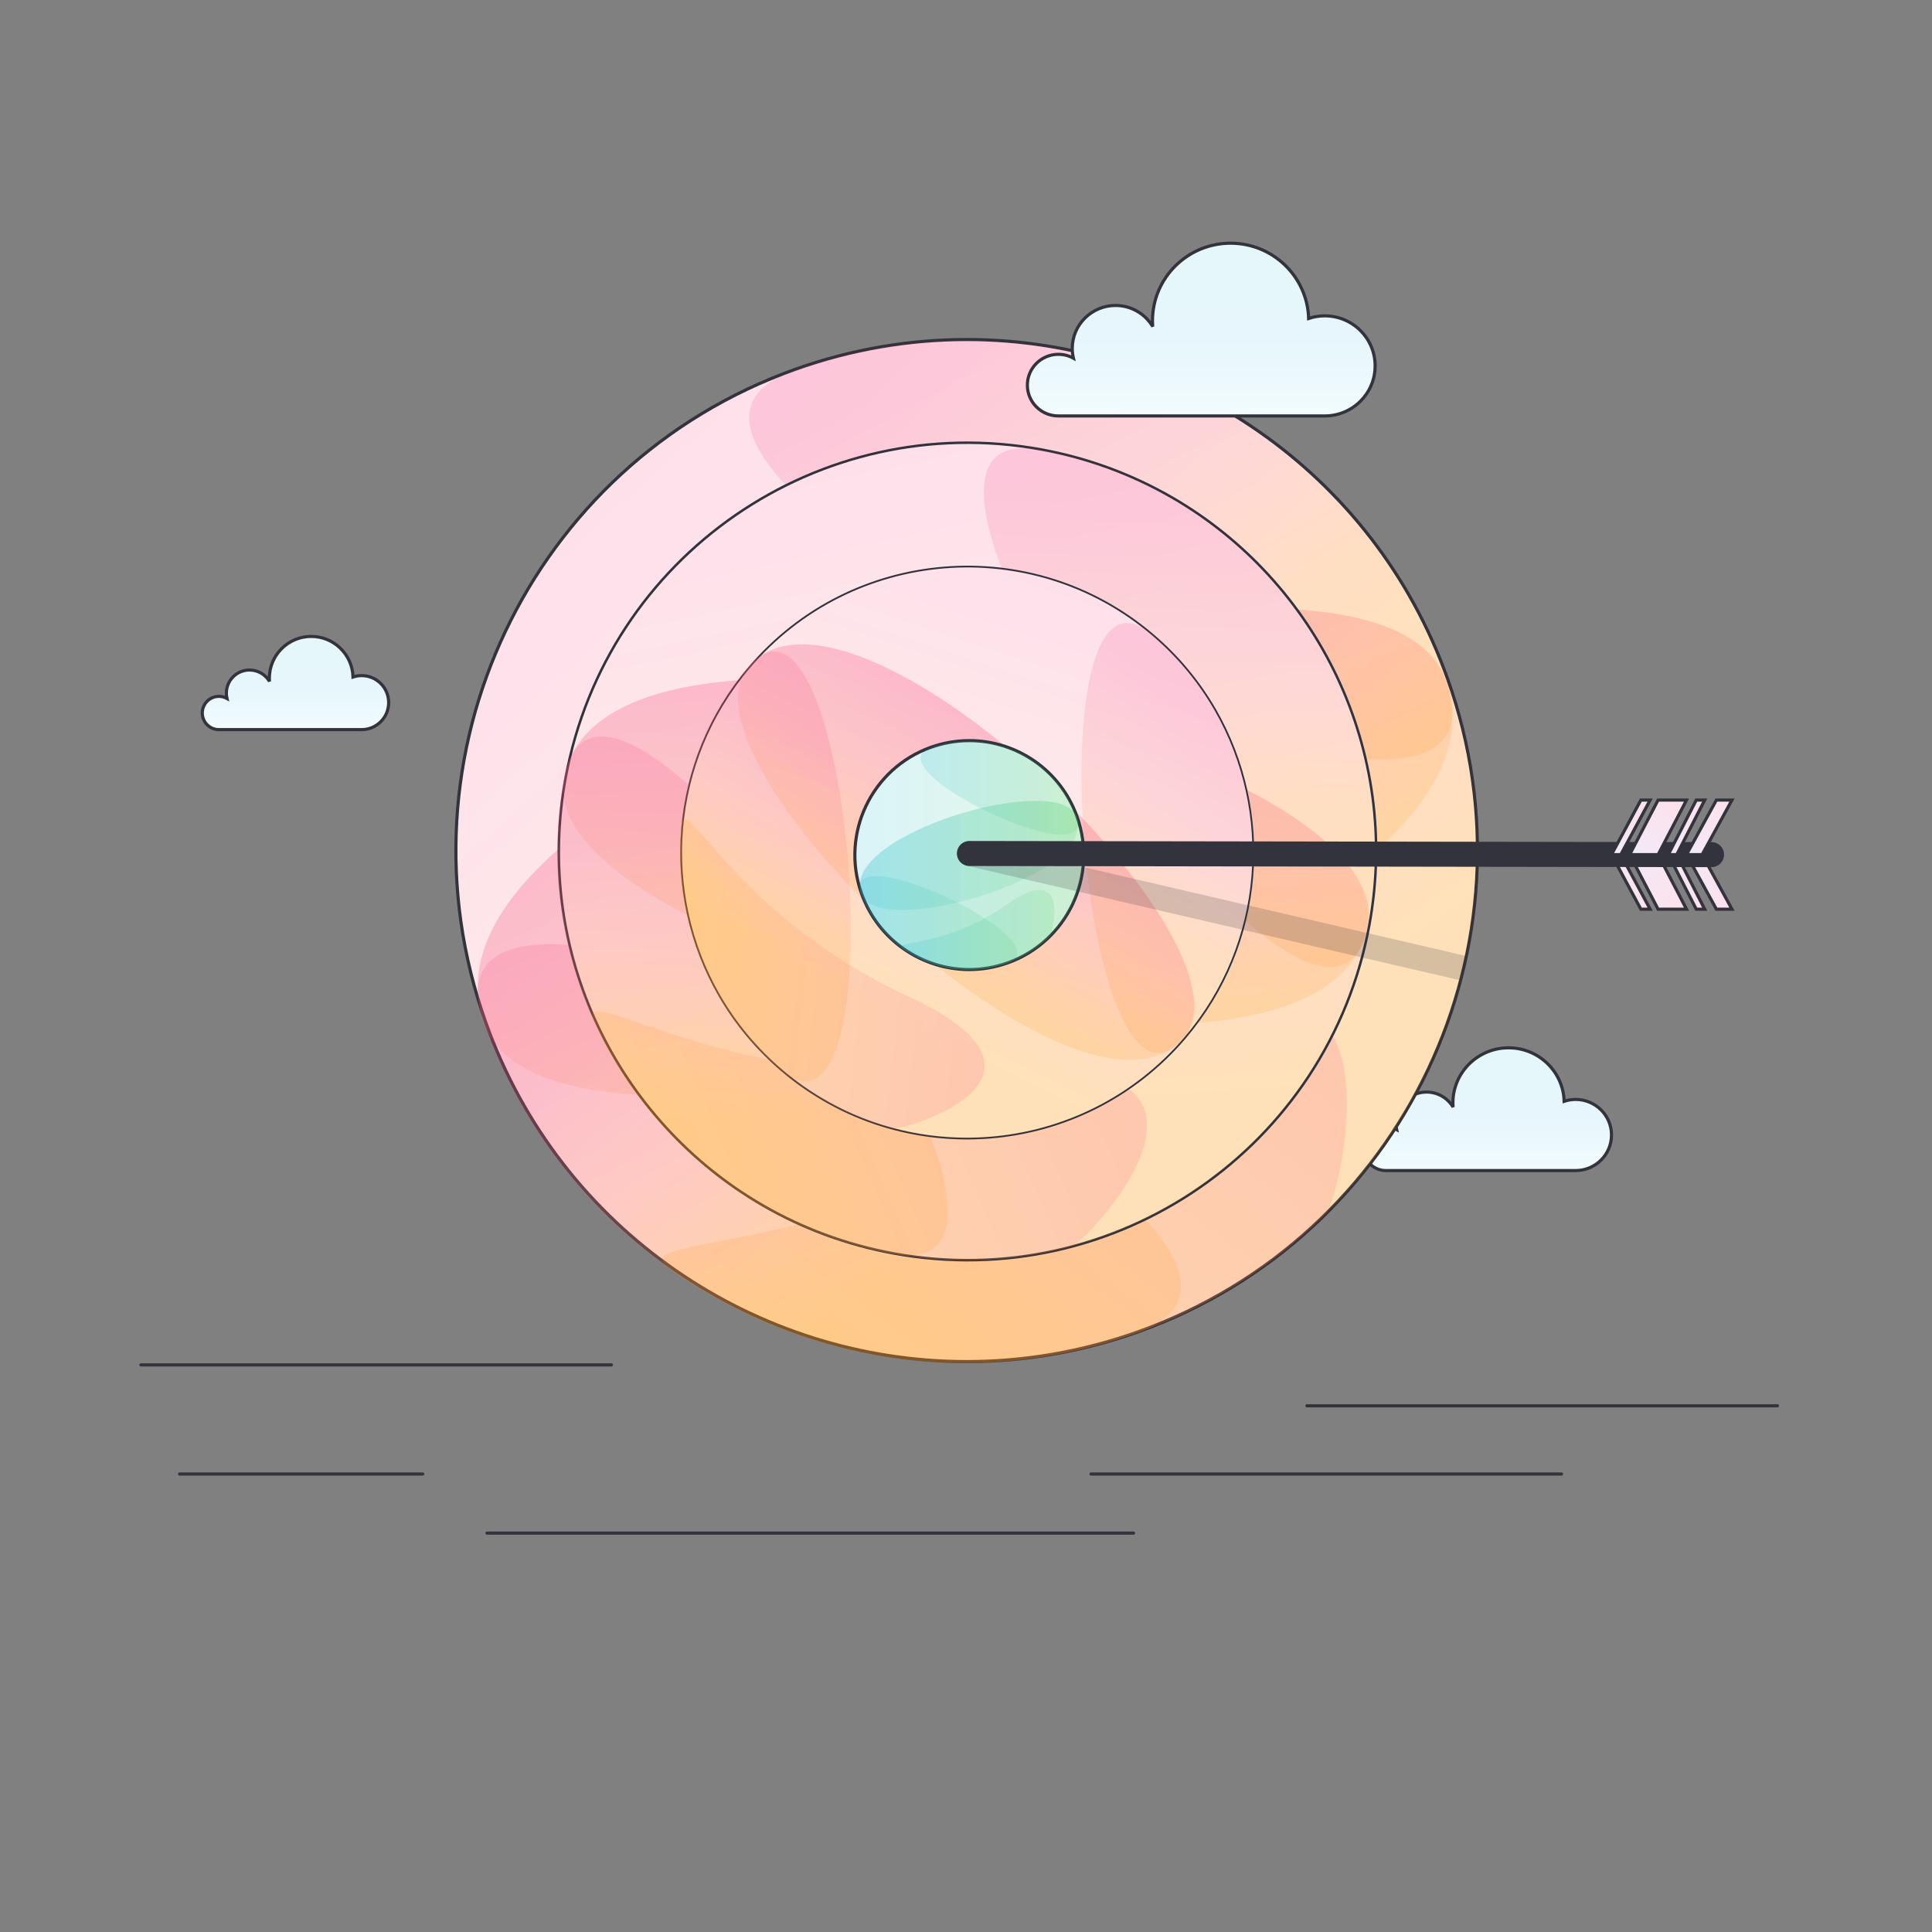 <?xml version="1.0" encoding="UTF-8"?> <svg xmlns="http://www.w3.org/2000/svg" width="205" height="205" viewBox="0 0 205 205" fill="none"><rect x="0" y="0" width="205" height="205" fill="#808080" stroke="none"/><path d="M138.675 149.167H188.599" stroke="#32333C" stroke-width="0.332" stroke-linecap="round"></path><path d="M14.952 144.827H64.875" stroke="#32333C" stroke-width="0.332" stroke-linecap="round"></path><path d="M51.675 162.673H120.281" stroke="#32333C" stroke-width="0.332" stroke-linecap="round"></path><path d="M115.763 156.403H165.687" stroke="#32333C" stroke-width="0.332" stroke-linecap="round"></path><path d="M19.052 156.403H44.858" stroke="#32333C" stroke-width="0.332" stroke-linecap="round"></path><path fill-rule="evenodd" clip-rule="evenodd" d="M38.375 71.687C38.054 71.687 37.747 71.742 37.459 71.839C37.39 69.447 35.43 67.529 33.022 67.529C30.569 67.529 28.58 69.517 28.58 71.969C28.58 72.082 28.586 72.193 28.594 72.303C28.166 71.58 27.38 71.094 26.478 71.094C25.12 71.094 24.018 72.195 24.018 73.554C24.018 73.746 24.043 73.933 24.084 74.113C23.831 73.972 23.539 73.89 23.228 73.89C22.254 73.89 21.464 74.68 21.464 75.654C21.464 76.628 22.254 77.418 23.228 77.418C24.202 77.418 37.134 77.418 38.375 77.418C39.957 77.418 41.24 76.135 41.24 74.552C41.24 72.97 39.957 71.687 38.375 71.687Z" fill="white"></path><path fill-rule="evenodd" clip-rule="evenodd" d="M38.375 71.687C38.054 71.687 37.747 71.742 37.459 71.839C37.39 69.447 35.43 67.529 33.022 67.529C30.569 67.529 28.58 69.517 28.58 71.969C28.58 72.082 28.586 72.193 28.594 72.303C28.166 71.58 27.38 71.094 26.478 71.094C25.12 71.094 24.018 72.195 24.018 73.554C24.018 73.746 24.043 73.933 24.084 74.113C23.831 73.972 23.539 73.89 23.228 73.89C22.254 73.89 21.464 74.68 21.464 75.654C21.464 76.628 22.254 77.418 23.228 77.418C24.202 77.418 37.134 77.418 38.375 77.418C39.957 77.418 41.24 76.135 41.24 74.552C41.24 72.97 39.957 71.687 38.375 71.687Z" fill="url(#paint0_linear_400_9159)" fill-opacity="0.1"></path><path d="M38.375 71.687C38.054 71.687 37.747 71.742 37.459 71.839C37.39 69.447 35.43 67.529 33.022 67.529C30.569 67.529 28.58 69.517 28.58 71.969C28.58 72.082 28.586 72.193 28.594 72.303C28.166 71.58 27.38 71.094 26.478 71.094C25.12 71.094 24.018 72.195 24.018 73.554C24.018 73.746 24.043 73.933 24.084 74.113C23.831 73.972 23.539 73.89 23.228 73.89C22.254 73.89 21.464 74.68 21.464 75.654C21.464 76.628 22.254 77.418 23.228 77.418C24.202 77.418 37.134 77.418 38.375 77.418C39.957 77.418 41.24 76.135 41.24 74.552C41.24 72.97 39.957 71.687 38.375 71.687" stroke="#32333C" stroke-width="0.332"></path><path fill-rule="evenodd" clip-rule="evenodd" d="M167.184 116.658C166.758 116.658 166.349 116.73 165.967 116.858C165.875 113.708 163.27 111.182 160.068 111.182C156.807 111.182 154.164 113.8 154.164 117.03C154.164 117.178 154.172 117.324 154.182 117.469C153.613 116.517 152.568 115.876 151.37 115.876C149.564 115.876 148.1 117.327 148.1 119.116C148.1 119.37 148.132 119.616 148.188 119.853C147.851 119.667 147.463 119.56 147.05 119.56C145.755 119.56 144.705 120.6 144.705 121.882C144.705 123.165 145.755 124.205 147.05 124.205C148.344 124.205 165.534 124.205 167.184 124.205C169.287 124.205 170.993 122.516 170.993 120.431C170.993 118.347 169.287 116.658 167.184 116.658Z" fill="white"></path><path fill-rule="evenodd" clip-rule="evenodd" d="M167.184 116.658C166.758 116.658 166.349 116.73 165.967 116.858C165.875 113.708 163.27 111.182 160.068 111.182C156.807 111.182 154.164 113.8 154.164 117.03C154.164 117.178 154.172 117.324 154.182 117.469C153.613 116.517 152.568 115.876 151.37 115.876C149.564 115.876 148.1 117.327 148.1 119.116C148.1 119.37 148.132 119.616 148.188 119.853C147.851 119.667 147.463 119.56 147.05 119.56C145.755 119.56 144.705 120.6 144.705 121.882C144.705 123.165 145.755 124.205 147.05 124.205C148.344 124.205 165.534 124.205 167.184 124.205C169.287 124.205 170.993 122.516 170.993 120.431C170.993 118.347 169.287 116.658 167.184 116.658Z" fill="url(#paint1_linear_400_9159)" fill-opacity="0.1"></path><path d="M167.184 116.658C166.758 116.658 166.349 116.73 165.967 116.858C165.875 113.708 163.27 111.182 160.068 111.182C156.807 111.182 154.164 113.8 154.164 117.03C154.164 117.178 154.172 117.324 154.182 117.469C153.613 116.517 152.568 115.876 151.37 115.876C149.564 115.876 148.1 117.327 148.1 119.116C148.1 119.37 148.132 119.616 148.188 119.853C147.851 119.667 147.463 119.56 147.05 119.56C145.755 119.56 144.705 120.6 144.705 121.882C144.705 123.165 145.755 124.205 147.05 124.205C148.344 124.205 165.534 124.205 167.184 124.205C169.287 124.205 170.993 122.516 170.993 120.431C170.993 118.347 169.287 116.658 167.184 116.658" stroke="#32333C" stroke-width="0.332"></path><path fill-rule="evenodd" clip-rule="evenodd" d="M120.754 141.317C148.943 131.268 163.651 100.259 153.609 72.058C145.719 49.898 124.896 36.063 102.659 36.027H102.489C96.481 36.037 90.368 37.054 84.386 39.187C56.199 49.234 41.489 80.242 51.531 108.445C59.433 130.635 80.302 144.477 102.572 144.475C108.606 144.475 114.745 143.459 120.754 141.317Z" fill="white"></path><path fill-rule="evenodd" clip-rule="evenodd" d="M120.754 141.317C148.943 131.268 163.651 100.259 153.609 72.058C145.719 49.898 124.896 36.063 102.659 36.027H102.489C96.481 36.037 90.368 37.054 84.386 39.187C56.199 49.234 41.489 80.242 51.531 108.445C59.433 130.635 80.302 144.477 102.572 144.475C108.606 144.475 114.745 143.459 120.754 141.317Z" fill="url(#paint2_linear_400_9159)" fill-opacity="0.15"></path><path d="M120.754 141.317C148.943 131.268 163.651 100.259 153.609 72.058V72.058C145.719 49.898 124.896 36.063 102.659 36.027V36.027H102.489C96.481 36.037 90.368 37.054 84.386 39.187V39.187C56.199 49.234 41.489 80.242 51.531 108.445V108.445C59.433 130.635 80.302 144.477 102.572 144.475V144.475C108.606 144.475 114.745 143.459 120.754 141.317" stroke="#32333C" stroke-width="0.332"></path><path fill-rule="evenodd" clip-rule="evenodd" d="M153.446 72.204C145.556 50.043 124.732 36.209 102.496 36.172H102.326C96.318 36.182 90.205 37.2 84.223 39.332C56.036 49.379 163.488 100.405 153.446 72.204Z" fill="url(#paint3_linear_400_9159)" fill-opacity="0.15"></path><path fill-rule="evenodd" clip-rule="evenodd" d="M153.446 72.204C145.556 50.043 41.326 80.388 51.368 108.591C59.27 130.78 80.138 144.622 102.409 144.62C108.443 144.62 114.582 143.604 120.591 141.462C148.78 131.413 163.488 100.405 153.446 72.204Z" fill="url(#paint4_linear_400_9159)" fill-opacity="0.15"></path><path fill-rule="evenodd" clip-rule="evenodd" d="M153.446 72.204C145.556 50.043 41.326 80.388 51.368 108.591C59.27 130.78 163.488 100.405 153.446 72.204Z" fill="url(#paint5_linear_400_9159)" fill-opacity="0.15"></path><path fill-rule="evenodd" clip-rule="evenodd" d="M51.368 108.591C59.27 130.78 80.138 144.622 102.409 144.62C108.442 144.62 114.582 143.604 120.591 141.462C148.78 131.413 41.326 80.388 51.368 108.591Z" fill="url(#paint6_linear_400_9159)" fill-opacity="0.15"></path><path fill-rule="evenodd" clip-rule="evenodd" d="M140.786 128.633C142.103 127.307 150.66 92.387 120.546 113.572C90.431 134.757 65.038 130.426 71.211 134.757C80.248 141.098 91.127 144.621 102.363 144.62C108.397 144.62 114.537 143.604 120.546 141.462C128.429 138.652 135.258 134.202 140.786 128.633Z" fill="url(#paint7_linear_400_9159)" fill-opacity="0.15"></path><path fill-rule="evenodd" clip-rule="evenodd" d="M94.828 132.997C118.377 137.311 140.971 121.711 145.294 98.155C148.692 79.646 139.799 61.732 124.407 52.812L124.289 52.744C120.123 50.348 115.481 48.608 110.483 47.692C86.936 43.379 64.341 58.978 60.017 82.534C56.616 101.068 65.538 119.005 80.968 127.912C85.148 130.326 89.808 132.078 94.828 132.997Z" fill="white"></path><path fill-rule="evenodd" clip-rule="evenodd" d="M94.828 132.997C118.377 137.311 140.971 121.711 145.294 98.155C148.692 79.646 139.799 61.732 124.407 52.812L124.289 52.744C120.123 50.348 115.481 48.608 110.483 47.692C86.936 43.379 64.341 58.978 60.017 82.534C56.616 101.068 65.538 119.005 80.968 127.912C85.148 130.326 89.808 132.078 94.828 132.997Z" fill="url(#paint8_linear_400_9159)" fill-opacity="0.15"></path><path d="M94.828 132.997C118.377 137.311 140.971 121.711 145.294 98.155V98.155C148.692 79.646 139.799 61.732 124.407 52.812V52.812L124.289 52.744C120.123 50.348 115.481 48.608 110.483 47.692V47.692C86.936 43.379 64.341 58.978 60.017 82.534V82.534C56.616 101.068 65.538 119.005 80.968 127.912V127.912C85.148 130.326 89.808 132.078 94.828 132.997" stroke="#32333C" stroke-width="0.265"></path><path fill-rule="evenodd" clip-rule="evenodd" d="M145.123 98.19C148.52 79.681 139.627 61.767 124.236 52.847L124.118 52.779C119.952 50.383 115.31 48.643 110.312 47.727C86.765 43.413 140.799 121.746 145.123 98.19Z" fill="url(#paint9_linear_400_9159)" fill-opacity="0.15"></path><path fill-rule="evenodd" clip-rule="evenodd" d="M145.123 98.191C148.521 79.681 64.17 59.013 59.847 82.569C56.445 101.103 65.367 119.04 80.797 127.947C84.977 130.361 89.637 132.113 94.657 133.033C118.207 137.346 140.8 121.746 145.123 98.191Z" fill="url(#paint10_linear_400_9159)" fill-opacity="0.15"></path><path fill-rule="evenodd" clip-rule="evenodd" d="M145.123 98.19C148.521 79.681 64.171 59.013 59.847 82.569C56.445 101.103 140.8 121.746 145.123 98.19Z" fill="url(#paint11_linear_400_9159)" fill-opacity="0.15"></path><path fill-rule="evenodd" clip-rule="evenodd" d="M59.847 82.57C56.446 101.103 65.367 119.041 80.797 127.948C84.978 130.361 89.638 132.113 94.657 133.033C118.207 137.346 64.171 59.013 59.847 82.57Z" fill="url(#paint12_linear_400_9159)" fill-opacity="0.15"></path><path fill-rule="evenodd" clip-rule="evenodd" d="M113.78 132.222C115.223 131.83 135.12 111.059 105.782 113.691C76.444 116.323 60.583 103.164 63.128 108.635C66.853 116.643 72.981 123.435 80.765 127.929C84.946 130.342 89.606 132.094 94.626 133.014C101.211 134.22 107.723 133.869 113.78 132.222Z" fill="url(#paint13_linear_400_9159)" fill-opacity="0.15"></path><path fill-rule="evenodd" clip-rule="evenodd" d="M82.957 113.58C95.724 124.437 114.88 122.888 125.745 110.121C134.283 100.089 135.162 86.117 128.954 75.323L128.906 75.24C127.219 72.33 125.014 69.65 122.305 67.346C109.54 56.489 90.383 58.037 79.517 70.804C70.968 80.849 70.098 94.846 76.335 105.646C78.024 108.572 80.236 111.265 82.957 113.58Z" fill="white"></path><path fill-rule="evenodd" clip-rule="evenodd" d="M82.957 113.58C95.724 124.437 114.88 122.888 125.745 110.121C134.283 100.089 135.162 86.117 128.954 75.323L128.906 75.24C127.219 72.33 125.014 69.65 122.305 67.346C109.54 56.489 90.383 58.037 79.517 70.804C70.968 80.849 70.098 94.846 76.335 105.646C78.024 108.572 80.236 111.265 82.957 113.58Z" fill="url(#paint14_linear_400_9159)" fill-opacity="0.15"></path><path d="M82.957 113.58C95.724 124.437 114.88 122.888 125.745 110.121V110.121C134.283 100.089 135.162 86.117 128.954 75.323V75.323L128.906 75.24C127.219 72.33 125.014 69.65 122.305 67.346V67.346C109.54 56.489 90.383 58.037 79.517 70.804V70.804C70.968 80.849 70.098 94.846 76.335 105.646V105.646C78.024 108.572 80.236 111.265 82.957 113.58" stroke="#32333C" stroke-width="0.186"></path><path fill-rule="evenodd" clip-rule="evenodd" d="M125.629 110.083C134.167 100.051 135.046 86.079 128.837 75.285L128.79 75.202C127.103 72.291 124.898 69.612 122.189 67.307C109.424 56.451 114.764 122.849 125.629 110.083Z" fill="url(#paint15_linear_400_9159)" fill-opacity="0.15"></path><path fill-rule="evenodd" clip-rule="evenodd" d="M125.63 110.083C134.168 100.051 90.267 57.999 79.401 70.766C70.852 80.811 69.983 94.808 76.219 105.608C77.909 108.534 80.12 111.227 82.842 113.542C95.608 124.399 114.765 122.849 125.63 110.083Z" fill="url(#paint16_linear_400_9159)" fill-opacity="0.15"></path><path fill-rule="evenodd" clip-rule="evenodd" d="M125.629 110.082C134.167 100.051 90.266 57.999 79.4 70.766C70.852 80.811 114.764 122.849 125.629 110.082Z" fill="url(#paint17_linear_400_9159)" fill-opacity="0.15"></path><path fill-rule="evenodd" clip-rule="evenodd" d="M79.4 70.767C70.852 80.812 69.982 94.808 76.219 105.608C77.908 108.534 80.12 111.227 82.841 113.542C95.607 124.399 90.266 57.999 79.4 70.767Z" fill="url(#paint18_linear_400_9159)" fill-opacity="0.15"></path><path fill-rule="evenodd" clip-rule="evenodd" d="M94.718 119.743C95.73 120.01 115.061 114.383 96.354 105.71C77.648 97.037 72.638 83.509 72.266 87.716C71.722 93.874 73.059 100.136 76.206 105.585C77.895 108.511 80.107 111.205 82.828 113.519C86.399 116.555 90.469 118.621 94.718 119.743Z" fill="url(#paint19_linear_400_9159)" fill-opacity="0.15"></path><path fill-rule="evenodd" clip-rule="evenodd" d="M182.121 96.471H183.775L180.605 90.683H178.952L182.121 96.471Z" fill="white"></path><path fill-rule="evenodd" clip-rule="evenodd" d="M182.121 96.471H183.775L180.605 90.683H178.952L182.121 96.471Z" fill="url(#paint20_linear_400_9159)" fill-opacity="0.15"></path><path fill-rule="evenodd" clip-rule="evenodd" d="M182.121 96.471H183.775L180.605 90.683H178.952L182.121 96.471Z" stroke="#32333C" stroke-width="0.332"></path><path fill-rule="evenodd" clip-rule="evenodd" d="M179.985 96.471H180.881L177.918 90.683H177.022L179.985 96.471Z" fill="white"></path><path fill-rule="evenodd" clip-rule="evenodd" d="M179.985 96.471H180.881L177.918 90.683H177.022L179.985 96.471Z" fill="url(#paint21_linear_400_9159)" fill-opacity="0.15"></path><path fill-rule="evenodd" clip-rule="evenodd" d="M179.985 96.471H180.881L177.918 90.683H177.022L179.985 96.471Z" stroke="#32333C" stroke-width="0.332"></path><path fill-rule="evenodd" clip-rule="evenodd" d="M175.935 96.471H178.952L175.94 90.683H172.922L175.935 96.471Z" fill="white"></path><path fill-rule="evenodd" clip-rule="evenodd" d="M175.935 96.471H178.952L175.94 90.683H172.922L175.935 96.471Z" fill="url(#paint22_linear_400_9159)" fill-opacity="0.15"></path><path fill-rule="evenodd" clip-rule="evenodd" d="M175.935 96.471H178.952L175.94 90.683H172.922L175.935 96.471Z" stroke="#32333C" stroke-width="0.332"></path><path fill-rule="evenodd" clip-rule="evenodd" d="M174.108 96.471H175.093L171.978 90.683H170.993L174.108 96.471Z" fill="white"></path><path fill-rule="evenodd" clip-rule="evenodd" d="M174.108 96.471H175.093L171.978 90.683H170.993L174.108 96.471Z" fill="url(#paint23_linear_400_9159)" fill-opacity="0.15"></path><path fill-rule="evenodd" clip-rule="evenodd" d="M174.108 96.471H175.093L171.978 90.683H170.993L174.108 96.471Z" stroke="#32333C" stroke-width="0.332"></path><path fill-rule="evenodd" clip-rule="evenodd" d="M106.92 102.17C113.234 99.919 116.529 92.973 114.28 86.656C112.512 81.692 107.848 78.593 102.867 78.585H102.829C101.483 78.587 100.114 78.815 98.774 79.293C92.46 81.543 89.165 88.489 91.414 94.806C93.184 99.777 97.859 102.877 102.847 102.877C104.199 102.877 105.574 102.649 106.92 102.17Z" fill="white"></path><path fill-rule="evenodd" clip-rule="evenodd" d="M106.92 102.17C113.234 99.919 116.529 92.973 114.28 86.656C112.512 81.692 107.848 78.593 102.867 78.585H102.829C101.483 78.587 100.114 78.815 98.774 79.293C92.46 81.543 89.165 88.489 91.414 94.806C93.184 99.777 97.859 102.877 102.847 102.877C104.199 102.877 105.574 102.649 106.92 102.17Z" fill="url(#paint24_linear_400_9159)" fill-opacity="0.15"></path><path d="M106.92 102.17C113.234 99.919 116.529 92.973 114.28 86.656V86.656C112.512 81.692 107.848 78.593 102.867 78.585V78.585H102.829C101.483 78.587 100.114 78.815 98.774 79.293V79.293C92.46 81.543 89.165 88.489 91.414 94.806V94.806C93.184 99.777 97.859 102.877 102.847 102.877V102.877C104.199 102.877 105.574 102.649 106.92 102.17" stroke="#32333C" stroke-width="0.332"></path><path fill-rule="evenodd" clip-rule="evenodd" d="M114.243 86.688C112.476 81.724 107.811 78.625 102.83 78.617H102.792C101.447 78.619 100.077 78.847 98.737 79.325C92.423 81.575 116.493 93.005 114.243 86.688Z" fill="url(#paint25_linear_400_9159)" fill-opacity="0.15"></path><path fill-rule="evenodd" clip-rule="evenodd" d="M114.242 86.688C112.475 81.724 89.128 88.521 91.377 94.839C93.147 99.809 97.822 102.91 102.81 102.909C104.162 102.909 105.537 102.682 106.883 102.202C113.197 99.951 116.492 93.005 114.242 86.688Z" fill="url(#paint26_linear_400_9159)" fill-opacity="0.15"></path><path fill-rule="evenodd" clip-rule="evenodd" d="M114.242 86.688C112.475 81.724 89.128 88.522 91.377 94.839C93.147 99.809 116.492 93.005 114.242 86.688Z" fill="url(#paint27_linear_400_9159)" fill-opacity="0.15"></path><path fill-rule="evenodd" clip-rule="evenodd" d="M91.377 94.839C93.147 99.809 97.822 102.91 102.811 102.909C104.162 102.909 105.537 102.682 106.884 102.202C113.198 99.951 89.128 88.521 91.377 94.839Z" fill="url(#paint28_linear_400_9159)" fill-opacity="0.15"></path><path fill-rule="evenodd" clip-rule="evenodd" d="M111.407 99.328C111.702 99.031 113.619 91.209 106.873 95.954C100.128 100.7 94.439 99.73 95.823 100.7C97.847 102.12 100.284 102.909 102.8 102.909C104.152 102.909 105.527 102.682 106.873 102.202C108.639 101.572 110.169 100.576 111.407 99.328Z" fill="url(#paint29_linear_400_9159)" fill-opacity="0.15"></path><path fill-rule="evenodd" clip-rule="evenodd" d="M140.564 33.513C139.966 33.513 139.393 33.614 138.856 33.794C138.726 29.361 135.07 25.806 130.576 25.806C125.999 25.806 122.289 29.491 122.289 34.036C122.289 34.245 122.299 34.45 122.314 34.654C121.515 33.314 120.049 32.413 118.367 32.413C115.832 32.413 113.776 34.455 113.776 36.973C113.776 37.33 113.822 37.676 113.9 38.009C113.427 37.748 112.882 37.597 112.302 37.597C110.485 37.597 109.011 39.06 109.011 40.866C109.011 42.672 110.485 44.135 112.302 44.135C114.12 44.135 138.249 44.135 140.564 44.135C143.517 44.135 145.911 41.757 145.911 38.824C145.911 35.891 143.517 33.513 140.564 33.513Z" fill="white"></path><path fill-rule="evenodd" clip-rule="evenodd" d="M140.564 33.513C139.966 33.513 139.393 33.614 138.856 33.794C138.726 29.361 135.07 25.806 130.576 25.806C125.999 25.806 122.289 29.491 122.289 34.036C122.289 34.245 122.299 34.45 122.314 34.654C121.515 33.314 120.049 32.413 118.367 32.413C115.832 32.413 113.776 34.455 113.776 36.973C113.776 37.33 113.822 37.676 113.9 38.009C113.427 37.748 112.882 37.597 112.302 37.597C110.485 37.597 109.011 39.06 109.011 40.866C109.011 42.672 110.485 44.135 112.302 44.135C114.12 44.135 138.249 44.135 140.564 44.135C143.517 44.135 145.911 41.757 145.911 38.824C145.911 35.891 143.517 33.513 140.564 33.513Z" fill="url(#paint30_linear_400_9159)" fill-opacity="0.1"></path><path d="M140.564 33.513C139.966 33.513 139.393 33.614 138.856 33.794C138.726 29.361 135.07 25.806 130.576 25.806C125.999 25.806 122.289 29.491 122.289 34.036C122.289 34.245 122.299 34.45 122.314 34.654C121.515 33.314 120.049 32.413 118.367 32.413C115.832 32.413 113.776 34.455 113.776 36.973C113.776 37.33 113.822 37.676 113.9 38.009C113.427 37.748 112.882 37.597 112.302 37.597C110.485 37.597 109.011 39.06 109.011 40.866C109.011 42.672 110.485 44.135 112.302 44.135C114.12 44.135 138.249 44.135 140.564 44.135C143.517 44.135 145.911 41.757 145.911 38.824C145.911 35.891 143.517 33.513 140.564 33.513" stroke="#32333C" stroke-width="0.332"></path><path d="M102.861 90.562L181.605 90.683" stroke="#32333C" stroke-width="2.654" stroke-linecap="round"></path><path opacity="0.2" d="M102.861 90.562L155.317 102.741" stroke="#32333C" stroke-width="2.654"></path><path fill-rule="evenodd" clip-rule="evenodd" d="M182.121 84.894H183.775L180.605 90.682H178.952L182.121 84.894Z" fill="white"></path><path fill-rule="evenodd" clip-rule="evenodd" d="M182.121 84.894H183.775L180.605 90.682H178.952L182.121 84.894Z" fill="url(#paint31_linear_400_9159)" fill-opacity="0.15"></path><path fill-rule="evenodd" clip-rule="evenodd" d="M182.121 84.894H183.775L180.605 90.682H178.952L182.121 84.894Z" stroke="#32333C" stroke-width="0.332"></path><path fill-rule="evenodd" clip-rule="evenodd" d="M179.985 84.894H180.881L177.918 90.682H177.022L179.985 84.894Z" fill="white"></path><path fill-rule="evenodd" clip-rule="evenodd" d="M179.985 84.894H180.881L177.918 90.682H177.022L179.985 84.894Z" fill="url(#paint32_linear_400_9159)" fill-opacity="0.15"></path><path fill-rule="evenodd" clip-rule="evenodd" d="M179.985 84.894H180.881L177.918 90.682H177.022L179.985 84.894Z" stroke="#32333C" stroke-width="0.332"></path><path fill-rule="evenodd" clip-rule="evenodd" d="M175.935 84.894H178.952L175.94 90.682H172.922L175.935 84.894Z" fill="white"></path><path fill-rule="evenodd" clip-rule="evenodd" d="M175.935 84.894H178.952L175.94 90.682H172.922L175.935 84.894Z" fill="url(#paint33_linear_400_9159)" fill-opacity="0.15"></path><path fill-rule="evenodd" clip-rule="evenodd" d="M175.935 84.894H178.952L175.94 90.682H172.922L175.935 84.894Z" stroke="#32333C" stroke-width="0.332"></path><path fill-rule="evenodd" clip-rule="evenodd" d="M174.108 84.894H175.093L171.978 90.682H170.993L174.108 84.894Z" fill="white"></path><path fill-rule="evenodd" clip-rule="evenodd" d="M174.108 84.894H175.093L171.978 90.682H170.993L174.108 84.894Z" fill="url(#paint34_linear_400_9159)" fill-opacity="0.15"></path><path fill-rule="evenodd" clip-rule="evenodd" d="M174.108 84.894H175.093L171.978 90.682H170.993L174.108 84.894Z" stroke="#32333C" stroke-width="0.332"></path><defs><linearGradient id="paint0_linear_400_9159" x1="43.398" y1="77.418" x2="43.398" y2="67.529" gradientUnits="userSpaceOnUse"><stop stop-color="#87DCFA"></stop><stop offset="0.447" stop-color="#09ACE4"></stop><stop offset="1" stop-color="#0AB6C9"></stop></linearGradient><linearGradient id="paint1_linear_400_9159" x1="173.86" y1="124.205" x2="173.86" y2="111.182" gradientUnits="userSpaceOnUse"><stop stop-color="#87DCFA"></stop><stop offset="0.447" stop-color="#09ACE4"></stop><stop offset="1" stop-color="#0AB6C9"></stop></linearGradient><linearGradient id="paint2_linear_400_9159" x1="146.759" y1="86.052" x2="94.521" y2="27.787" gradientUnits="userSpaceOnUse"><stop stop-color="#FB9203"></stop><stop offset="0.447" stop-color="#FA7071"></stop><stop offset="1" stop-color="#F63277"></stop></linearGradient><linearGradient id="paint3_linear_400_9159" x1="147.222" y1="56.667" x2="129.338" y2="23.151" gradientUnits="userSpaceOnUse"><stop stop-color="#FB9203"></stop><stop offset="0.447" stop-color="#FA7071"></stop><stop offset="1" stop-color="#F63277"></stop></linearGradient><linearGradient id="paint4_linear_400_9159" x1="146.824" y1="101.493" x2="110.802" y2="48.308" gradientUnits="userSpaceOnUse"><stop stop-color="#FB9203"></stop><stop offset="0.447" stop-color="#FA7071"></stop><stop offset="1" stop-color="#F63277"></stop></linearGradient><linearGradient id="paint5_linear_400_9159" x1="144.577" y1="88.402" x2="125.9" y2="46.683" gradientUnits="userSpaceOnUse"><stop stop-color="#FB9203"></stop><stop offset="0.447" stop-color="#FA7071"></stop><stop offset="1" stop-color="#F63277"></stop></linearGradient><linearGradient id="paint6_linear_400_9159" x1="118.431" y1="120.685" x2="100.548" y2="87.169" gradientUnits="userSpaceOnUse"><stop stop-color="#FB9203"></stop><stop offset="0.447" stop-color="#FA7071"></stop><stop offset="1" stop-color="#F63277"></stop></linearGradient><linearGradient id="paint7_linear_400_9159" x1="115.13" y1="88.732" x2="78.479" y2="138.223" gradientUnits="userSpaceOnUse"><stop stop-color="#F63277"></stop><stop offset="0.553" stop-color="#FA7071"></stop><stop offset="1" stop-color="#FB9203"></stop></linearGradient><linearGradient id="paint8_linear_400_9159" x1="134.951" y1="105.11" x2="122.065" y2="43.848" gradientUnits="userSpaceOnUse"><stop stop-color="#FB9203"></stop><stop offset="0.447" stop-color="#FA7071"></stop><stop offset="1" stop-color="#F63277"></stop></linearGradient><linearGradient id="paint9_linear_400_9159" x1="147.025" y1="84.937" x2="148.041" y2="54.563" gradientUnits="userSpaceOnUse"><stop stop-color="#FB9203"></stop><stop offset="0.447" stop-color="#FA7071"></stop><stop offset="1" stop-color="#F63277"></stop></linearGradient><linearGradient id="paint10_linear_400_9159" x1="128.82" y1="115.834" x2="125.137" y2="64.578" gradientUnits="userSpaceOnUse"><stop stop-color="#FB9203"></stop><stop offset="0.447" stop-color="#FA7071"></stop><stop offset="1" stop-color="#F63277"></stop></linearGradient><linearGradient id="paint11_linear_400_9159" x1="132.499" y1="105.865" x2="136.247" y2="69.491" gradientUnits="userSpaceOnUse"><stop stop-color="#FB9203"></stop><stop offset="0.447" stop-color="#FA7071"></stop><stop offset="1" stop-color="#F63277"></stop></linearGradient><linearGradient id="paint12_linear_400_9159" x1="101.472" y1="117.774" x2="102.489" y2="87.4" gradientUnits="userSpaceOnUse"><stop stop-color="#FB9203"></stop><stop offset="0.447" stop-color="#FA7071"></stop><stop offset="1" stop-color="#F63277"></stop></linearGradient><linearGradient id="paint13_linear_400_9159" x1="111.966" y1="94.315" x2="66.776" y2="113.943" gradientUnits="userSpaceOnUse"><stop stop-color="#F63277"></stop><stop offset="0.553" stop-color="#FA7071"></stop><stop offset="1" stop-color="#FB9203"></stop></linearGradient><linearGradient id="paint14_linear_400_9159" x1="117.041" y1="110.717" x2="130.671" y2="69.069" gradientUnits="userSpaceOnUse"><stop stop-color="#FB9203"></stop><stop offset="0.447" stop-color="#FA7071"></stop><stop offset="1" stop-color="#F63277"></stop></linearGradient><linearGradient id="paint15_linear_400_9159" x1="131.421" y1="102.714" x2="142.668" y2="84.656" gradientUnits="userSpaceOnUse"><stop stop-color="#FB9203"></stop><stop offset="0.447" stop-color="#FA7071"></stop><stop offset="1" stop-color="#F63277"></stop></linearGradient><linearGradient id="paint16_linear_400_9159" x1="109.571" y1="115.073" x2="125.278" y2="82.711" gradientUnits="userSpaceOnUse"><stop stop-color="#FB9203"></stop><stop offset="0.447" stop-color="#FA7071"></stop><stop offset="1" stop-color="#F63277"></stop></linearGradient><linearGradient id="paint17_linear_400_9159" x1="115.29" y1="110.317" x2="130.293" y2="89.578" gradientUnits="userSpaceOnUse"><stop stop-color="#FB9203"></stop><stop offset="0.447" stop-color="#FA7071"></stop><stop offset="1" stop-color="#F63277"></stop></linearGradient><linearGradient id="paint18_linear_400_9159" x1="92.313" y1="106.677" x2="103.56" y2="88.62" gradientUnits="userSpaceOnUse"><stop stop-color="#FB9203"></stop><stop offset="0.447" stop-color="#FA7071"></stop><stop offset="1" stop-color="#F63277"></stop></linearGradient><linearGradient id="paint19_linear_400_9159" x1="106.885" y1="96.128" x2="72.62" y2="92.211" gradientUnits="userSpaceOnUse"><stop stop-color="#F63277"></stop><stop offset="0.553" stop-color="#FA7071"></stop><stop offset="1" stop-color="#FB9203"></stop></linearGradient><linearGradient id="paint20_linear_400_9159" x1="181.363" y1="99.365" x2="175.67" y2="94.62" gradientUnits="userSpaceOnUse"><stop stop-color="#F63277"></stop><stop offset="1" stop-color="#A374CC"></stop></linearGradient><linearGradient id="paint21_linear_400_9159" x1="178.952" y1="99.365" x2="173.609" y2="95.803" gradientUnits="userSpaceOnUse"><stop stop-color="#F63277"></stop><stop offset="1" stop-color="#A374CC"></stop></linearGradient><linearGradient id="paint22_linear_400_9159" x1="175.937" y1="99.365" x2="170.154" y2="93.34" gradientUnits="userSpaceOnUse"><stop stop-color="#F63277"></stop><stop offset="1" stop-color="#A374CC"></stop></linearGradient><linearGradient id="paint23_linear_400_9159" x1="173.043" y1="99.365" x2="167.583" y2="95.497" gradientUnits="userSpaceOnUse"><stop stop-color="#F63277"></stop><stop offset="1" stop-color="#A374CC"></stop></linearGradient><linearGradient id="paint24_linear_400_9159" x1="91.399" y1="90.385" x2="114.987" y2="90.385" gradientUnits="userSpaceOnUse"><stop stop-color="#0AB6C9"></stop><stop offset="1" stop-color="#48C85A"></stop></linearGradient><linearGradient id="paint25_linear_400_9159" x1="98.154" y1="83.451" x2="114.392" y2="83.451" gradientUnits="userSpaceOnUse"><stop stop-color="#0AB6C9"></stop><stop offset="1" stop-color="#48C85A"></stop></linearGradient><linearGradient id="paint26_linear_400_9159" x1="91.901" y1="93.687" x2="114.95" y2="93.687" gradientUnits="userSpaceOnUse"><stop stop-color="#0AB6C9"></stop><stop offset="1" stop-color="#48C85A"></stop></linearGradient><linearGradient id="paint27_linear_400_9159" x1="91.885" y1="90.6" x2="114.395" y2="90.6" gradientUnits="userSpaceOnUse"><stop stop-color="#0AB6C9"></stop><stop offset="1" stop-color="#48C85A"></stop></linearGradient><linearGradient id="paint28_linear_400_9159" x1="91.705" y1="97.791" x2="107.943" y2="97.791" gradientUnits="userSpaceOnUse"><stop stop-color="#0AB6C9"></stop><stop offset="1" stop-color="#48C85A"></stop></linearGradient><linearGradient id="paint29_linear_400_9159" x1="96.078" y1="98.549" x2="111.882" y2="98.549" gradientUnits="userSpaceOnUse"><stop stop-color="#0AB6C9"></stop><stop offset="1" stop-color="#48C85A"></stop></linearGradient><linearGradient id="paint30_linear_400_9159" x1="149.936" y1="44.135" x2="149.936" y2="25.806" gradientUnits="userSpaceOnUse"><stop stop-color="#87DCFA"></stop><stop offset="0.447" stop-color="#09ACE4"></stop><stop offset="1" stop-color="#0AB6C9"></stop></linearGradient><linearGradient id="paint31_linear_400_9159" x1="181.363" y1="81.999" x2="175.67" y2="86.744" gradientUnits="userSpaceOnUse"><stop stop-color="#F63277"></stop><stop offset="1" stop-color="#A374CC"></stop></linearGradient><linearGradient id="paint32_linear_400_9159" x1="178.952" y1="81.999" x2="173.609" y2="85.561" gradientUnits="userSpaceOnUse"><stop stop-color="#F63277"></stop><stop offset="1" stop-color="#A374CC"></stop></linearGradient><linearGradient id="paint33_linear_400_9159" x1="175.937" y1="81.999" x2="170.154" y2="88.024" gradientUnits="userSpaceOnUse"><stop stop-color="#F63277"></stop><stop offset="1" stop-color="#A374CC"></stop></linearGradient><linearGradient id="paint34_linear_400_9159" x1="173.043" y1="81.999" x2="167.583" y2="85.867" gradientUnits="userSpaceOnUse"><stop stop-color="#F63277"></stop><stop offset="1" stop-color="#A374CC"></stop></linearGradient></defs></svg> 